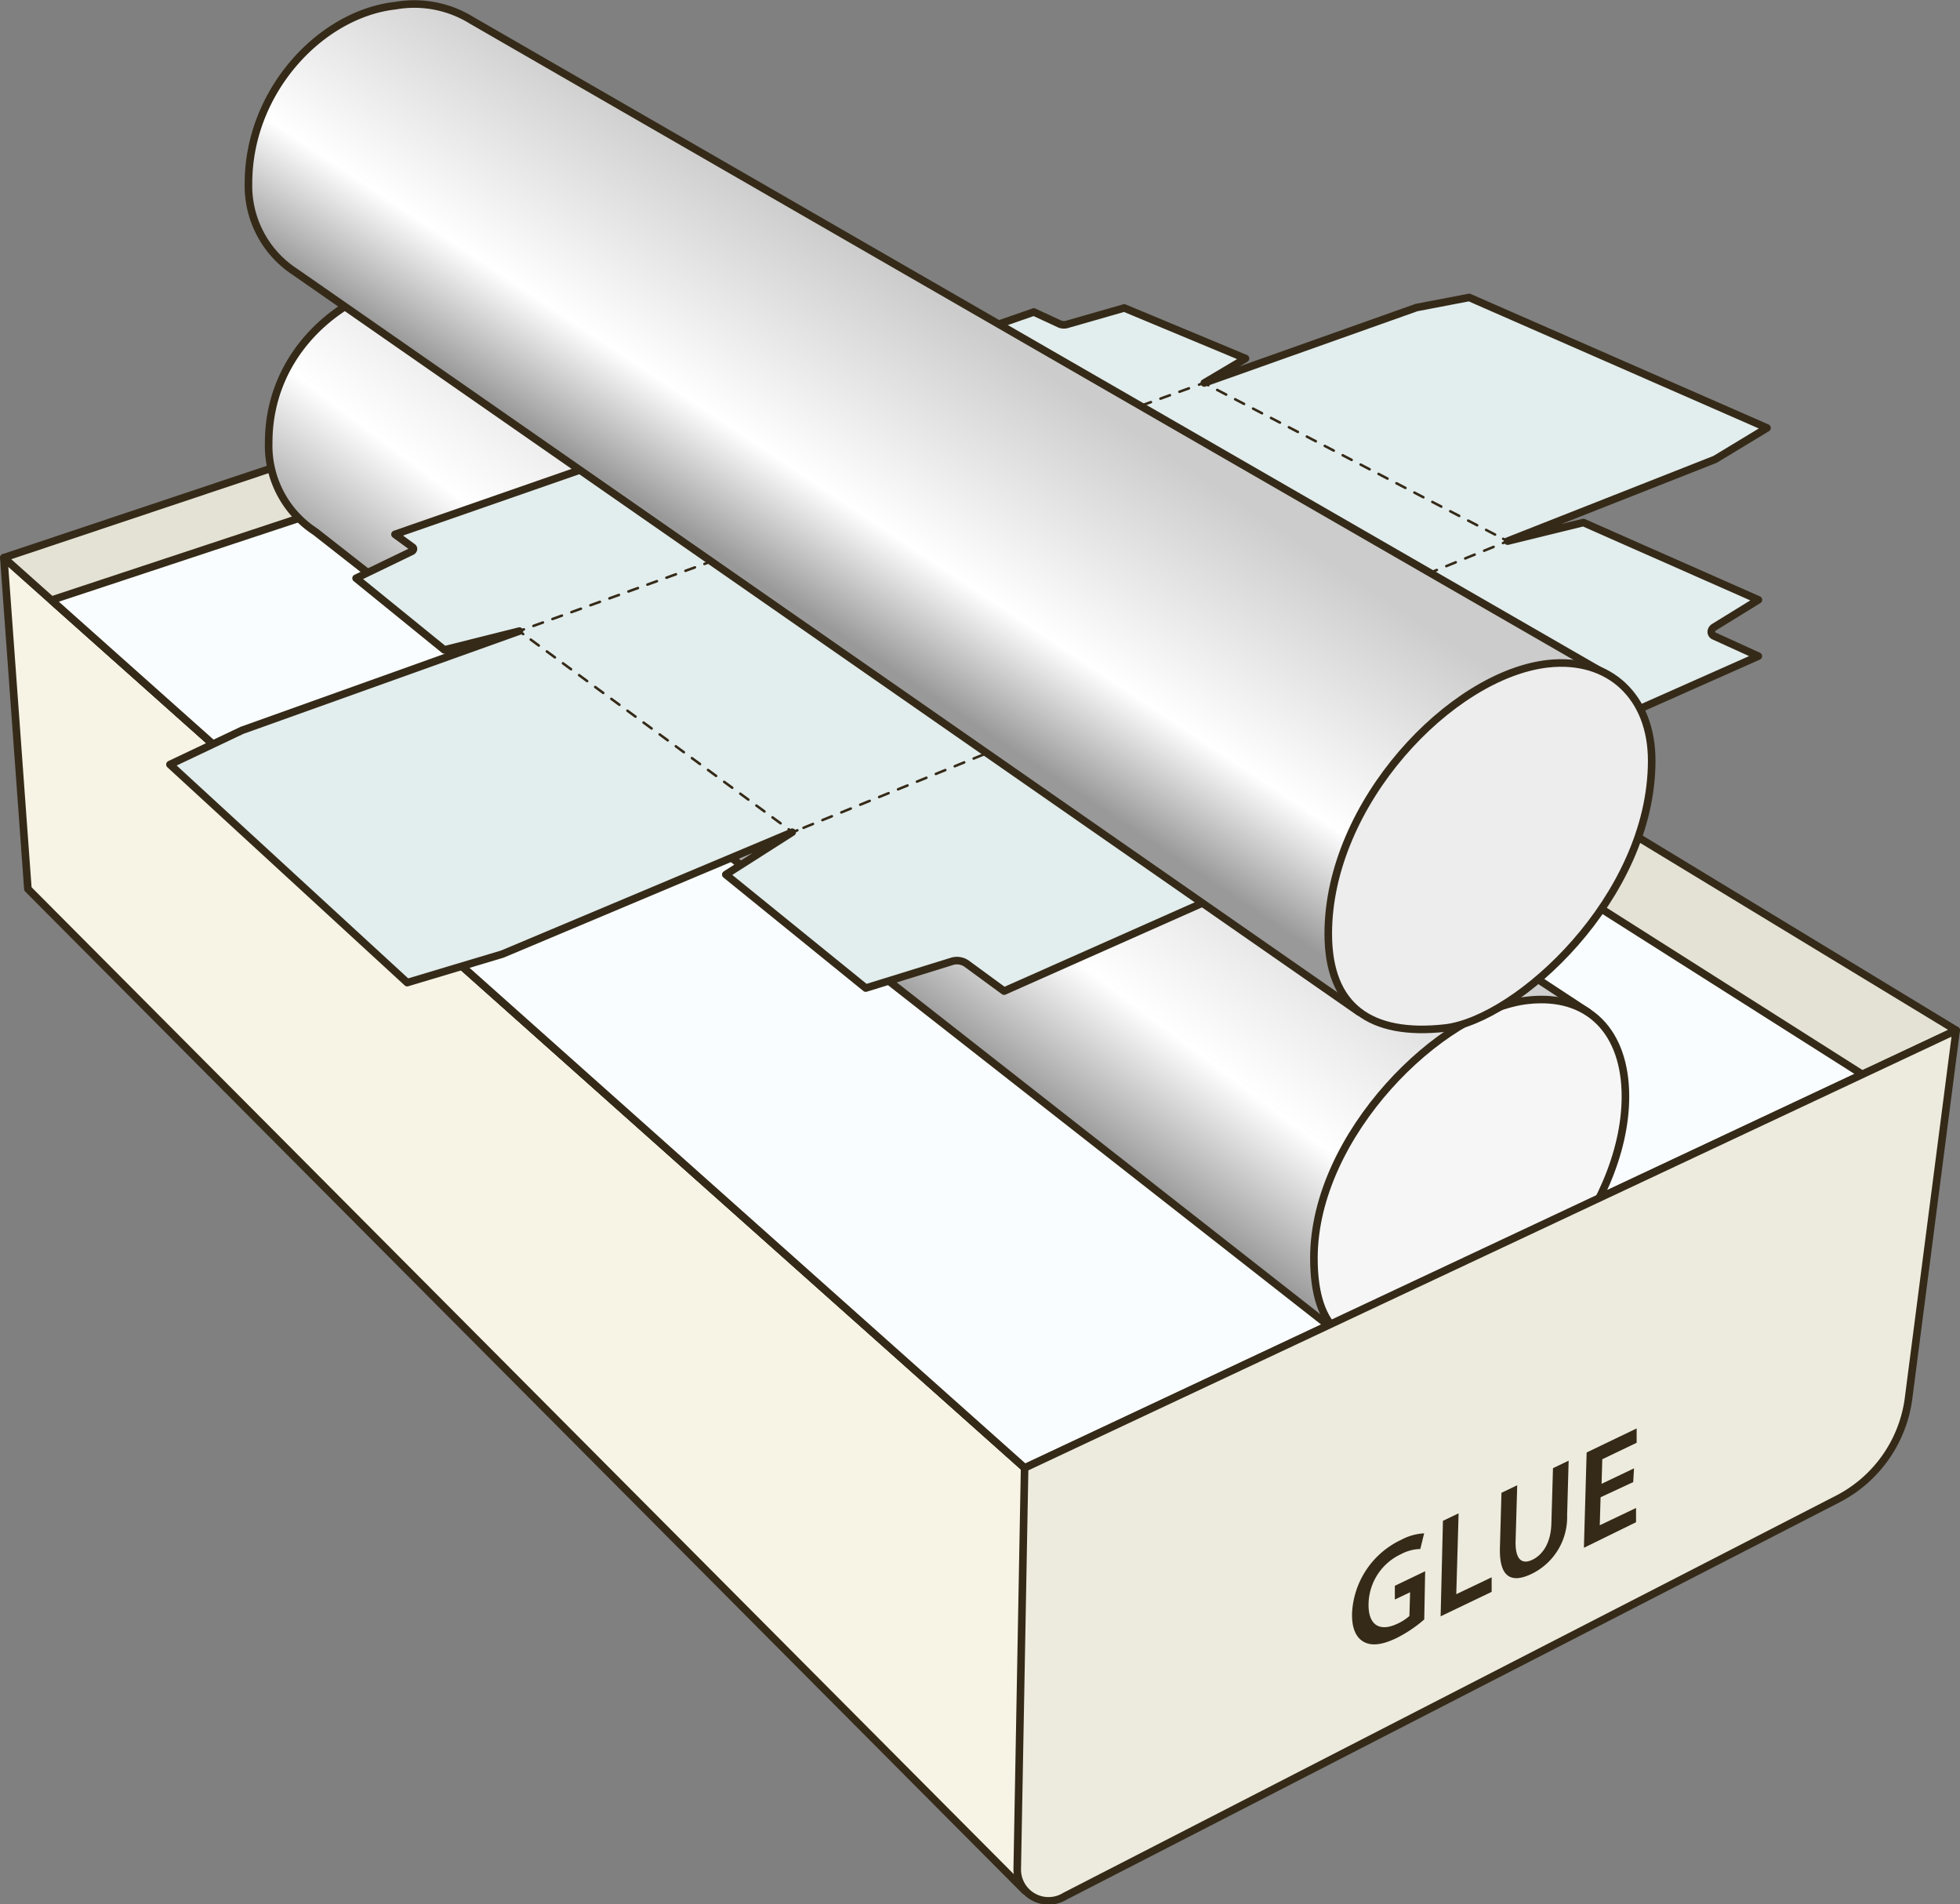 <svg xmlns="http://www.w3.org/2000/svg" xmlns:xlink="http://www.w3.org/1999/xlink" viewBox="0 0 193.97 188.4"><rect x="0" y="0" width="193.97" height="188.4" fill="#808080" stroke="none"/><defs><style>.a{fill:#f7f4e5;}.a,.b,.c,.d,.e,.f,.h,.i,.j,.k,.l,.m,.n,.o{stroke:#352a18;stroke-linecap:round;stroke-linejoin:round;}.a,.b,.c,.d,.e,.f,.h,.n,.o{stroke-width:0.75px;}.b{fill:#e4e2d4;}.c{fill:#f9fdff;}.d{fill:url(#a);}.e{fill:#f6f6f6;}.f{fill:#edebdd;}.g{fill:#352a18;}.h{fill:#e2eded;}.i,.j,.k,.l,.m{fill:none;stroke-width:0.25px;}.j{stroke-dasharray:1 1;}.k{stroke-dasharray:1 1;}.l{stroke-dasharray:1.01 1.01;}.m{stroke-dasharray:0.99 0.99;}.n{fill:url(#b);}.o{fill:#ededed;}</style><linearGradient id="a" x1="118.19" y1="50.88" x2="143.06" y2="79.5" gradientTransform="matrix(-1.01, 0.11, 0, 1, 226.22, -0.05)" gradientUnits="userSpaceOnUse"><stop offset="0" stop-color="#ccc"/><stop offset="0.66" stop-color="#fff"/><stop offset="1" stop-color="#999"/></linearGradient><linearGradient id="b" x1="122.35" y1="24.97" x2="141.55" y2="49.54" xlink:href="#a"/></defs><polygon class="a" points="101.42 145.24 0.38 55.18 2.76 87.95 101.42 187.06 101.42 145.24"/><polygon class="b" points="193.59 101.94 75.28 30.14 0.38 55.18 101.42 145.24 193.59 101.94"/><polygon class="c" points="184.3 106.3 74.24 36.5 5.09 59.38 101.42 145.24 184.3 106.3"/><path class="d" d="M162.74,106,54.65,35a10.75,10.75,0,0,0-7.54-1.46c-7.37.82-14.92,6.95-14.92,16.11a10.16,10.16,0,0,0,4.61,8.81l101.48,79.49" transform="translate(-5.6 -5.86)"/><path class="e" d="M135.63,130.34c0,7.25,3.33,9.83,10.68,9,8.83-1,20.15-13.62,20.15-25,0-6.33-3.59-10.19-9.66-9.51C148.24,105.78,135.63,118.11,135.63,130.34Z" transform="translate(-5.6 -5.86)"/><path class="f" d="M199.19,107.8l-4.73,36.56a13.13,13.13,0,0,1-7,9.82L111,193.47a3.1,3.1,0,0,1-4.73-2.69L107,151.1Z" transform="translate(-5.6 -5.86)"/><path class="g" d="M146.55,166.09a13.08,13.08,0,0,1-2.76,1.85c-1.44.69-2.51.8-3.29.33s-1.15-1.47-1.09-2.9a8.47,8.47,0,0,1,4.88-7.17,5.36,5.36,0,0,1,2.25-.63l-.38,1.55a4.28,4.28,0,0,0-1.93.52,5.54,5.54,0,0,0-3.19,4.87c-.06,2.14,1.09,2.84,2.86,2a4.8,4.8,0,0,0,1.18-.76l.07-2.35-1.51.72,0-1.36,3-1.44Z" transform="translate(-5.6 -5.86)"/><path class="g" d="M148.4,156.33l1.55-.74-.23,8,3.5-1.67,0,1.44-5.05,2.42Z" transform="translate(-5.6 -5.86)"/><path class="g" d="M155.75,152.81l-.16,5.51c-.05,1.84.62,2.37,1.67,1.86s1.82-1.71,1.87-3.56l.16-5.5,1.55-.74-.15,5.39a6.24,6.24,0,0,1-3.53,5.82c-2,.95-3.21.34-3.12-2.63l.15-5.4Z" transform="translate(-5.6 -5.86)"/><path class="g" d="M167.23,152.5,164,154l-.08,2.77,3.59-1.71,0,1.41L162.35,159l.27-9.43,4.95-2.38,0,1.42-3.4,1.63-.07,2.43,3.21-1.53Z" transform="translate(-5.6 -5.86)"/><path class="h" d="M151,35.29l-5.22,1-21,7.46,4.08-2.42-12-5-5.58,1.6a1.15,1.15,0,0,1-.78,0l-2.59-1.2-63.22,22L46.43,60c.15.11.1.33-.1.42l-5.49,2.65,8.73,7.09L57,68.3,29.55,78.12,22.42,81.5,45.9,103.08l9.41-2.82L84,88.2l-6.57,4.19,13.85,11.23L99.74,101a1.69,1.69,0,0,1,1.5.19l3.73,2.73,74.64-33.14-4.39-2c-.36-.17-.34-.63,0-.86l4.4-2.71L162.3,57.56l-7.5,1.84,20.53-8.09,5.14-3.11Z" transform="translate(-5.6 -5.86)"/><polyline class="i" points="51.78 62.74 51.38 62.44 51.85 62.27"/><line class="j" x1="52.79" y1="61.93" x2="118.19" y2="38.23"/><polyline class="i" points="118.66 38.06 119.13 37.89 119.58 38.12"/><line class="k" x1="120.46" y1="38.58" x2="148.32" y2="53.08"/><polyline class="i" points="148.76 53.31 149.21 53.54 148.74 53.73"/><line class="l" x1="147.81" y1="54.11" x2="79.38" y2="81.96"/><polyline class="i" points="78.91 82.15 78.45 82.34 78.05 82.05"/><line class="m" x1="77.25" y1="81.46" x2="52.18" y2="63.03"/><path class="n" d="M140.11,106,34.81,32.77A10.17,10.17,0,0,1,30.19,24c0-9.15,7.18-16.77,14.55-17.58a10.78,10.78,0,0,1,7.55,1.46l112.78,65" transform="translate(-5.6 -5.86)"/><path class="o" d="M137.05,98.24c0,7.24,4.18,10.15,11.54,9.34,7.11-.79,20.47-12.89,20.47-26.46,0-6.33-4.19-10.26-10.27-9.59C149.2,72.6,137.05,85.34,137.05,98.24Z" transform="translate(-5.6 -5.86)"/></svg>